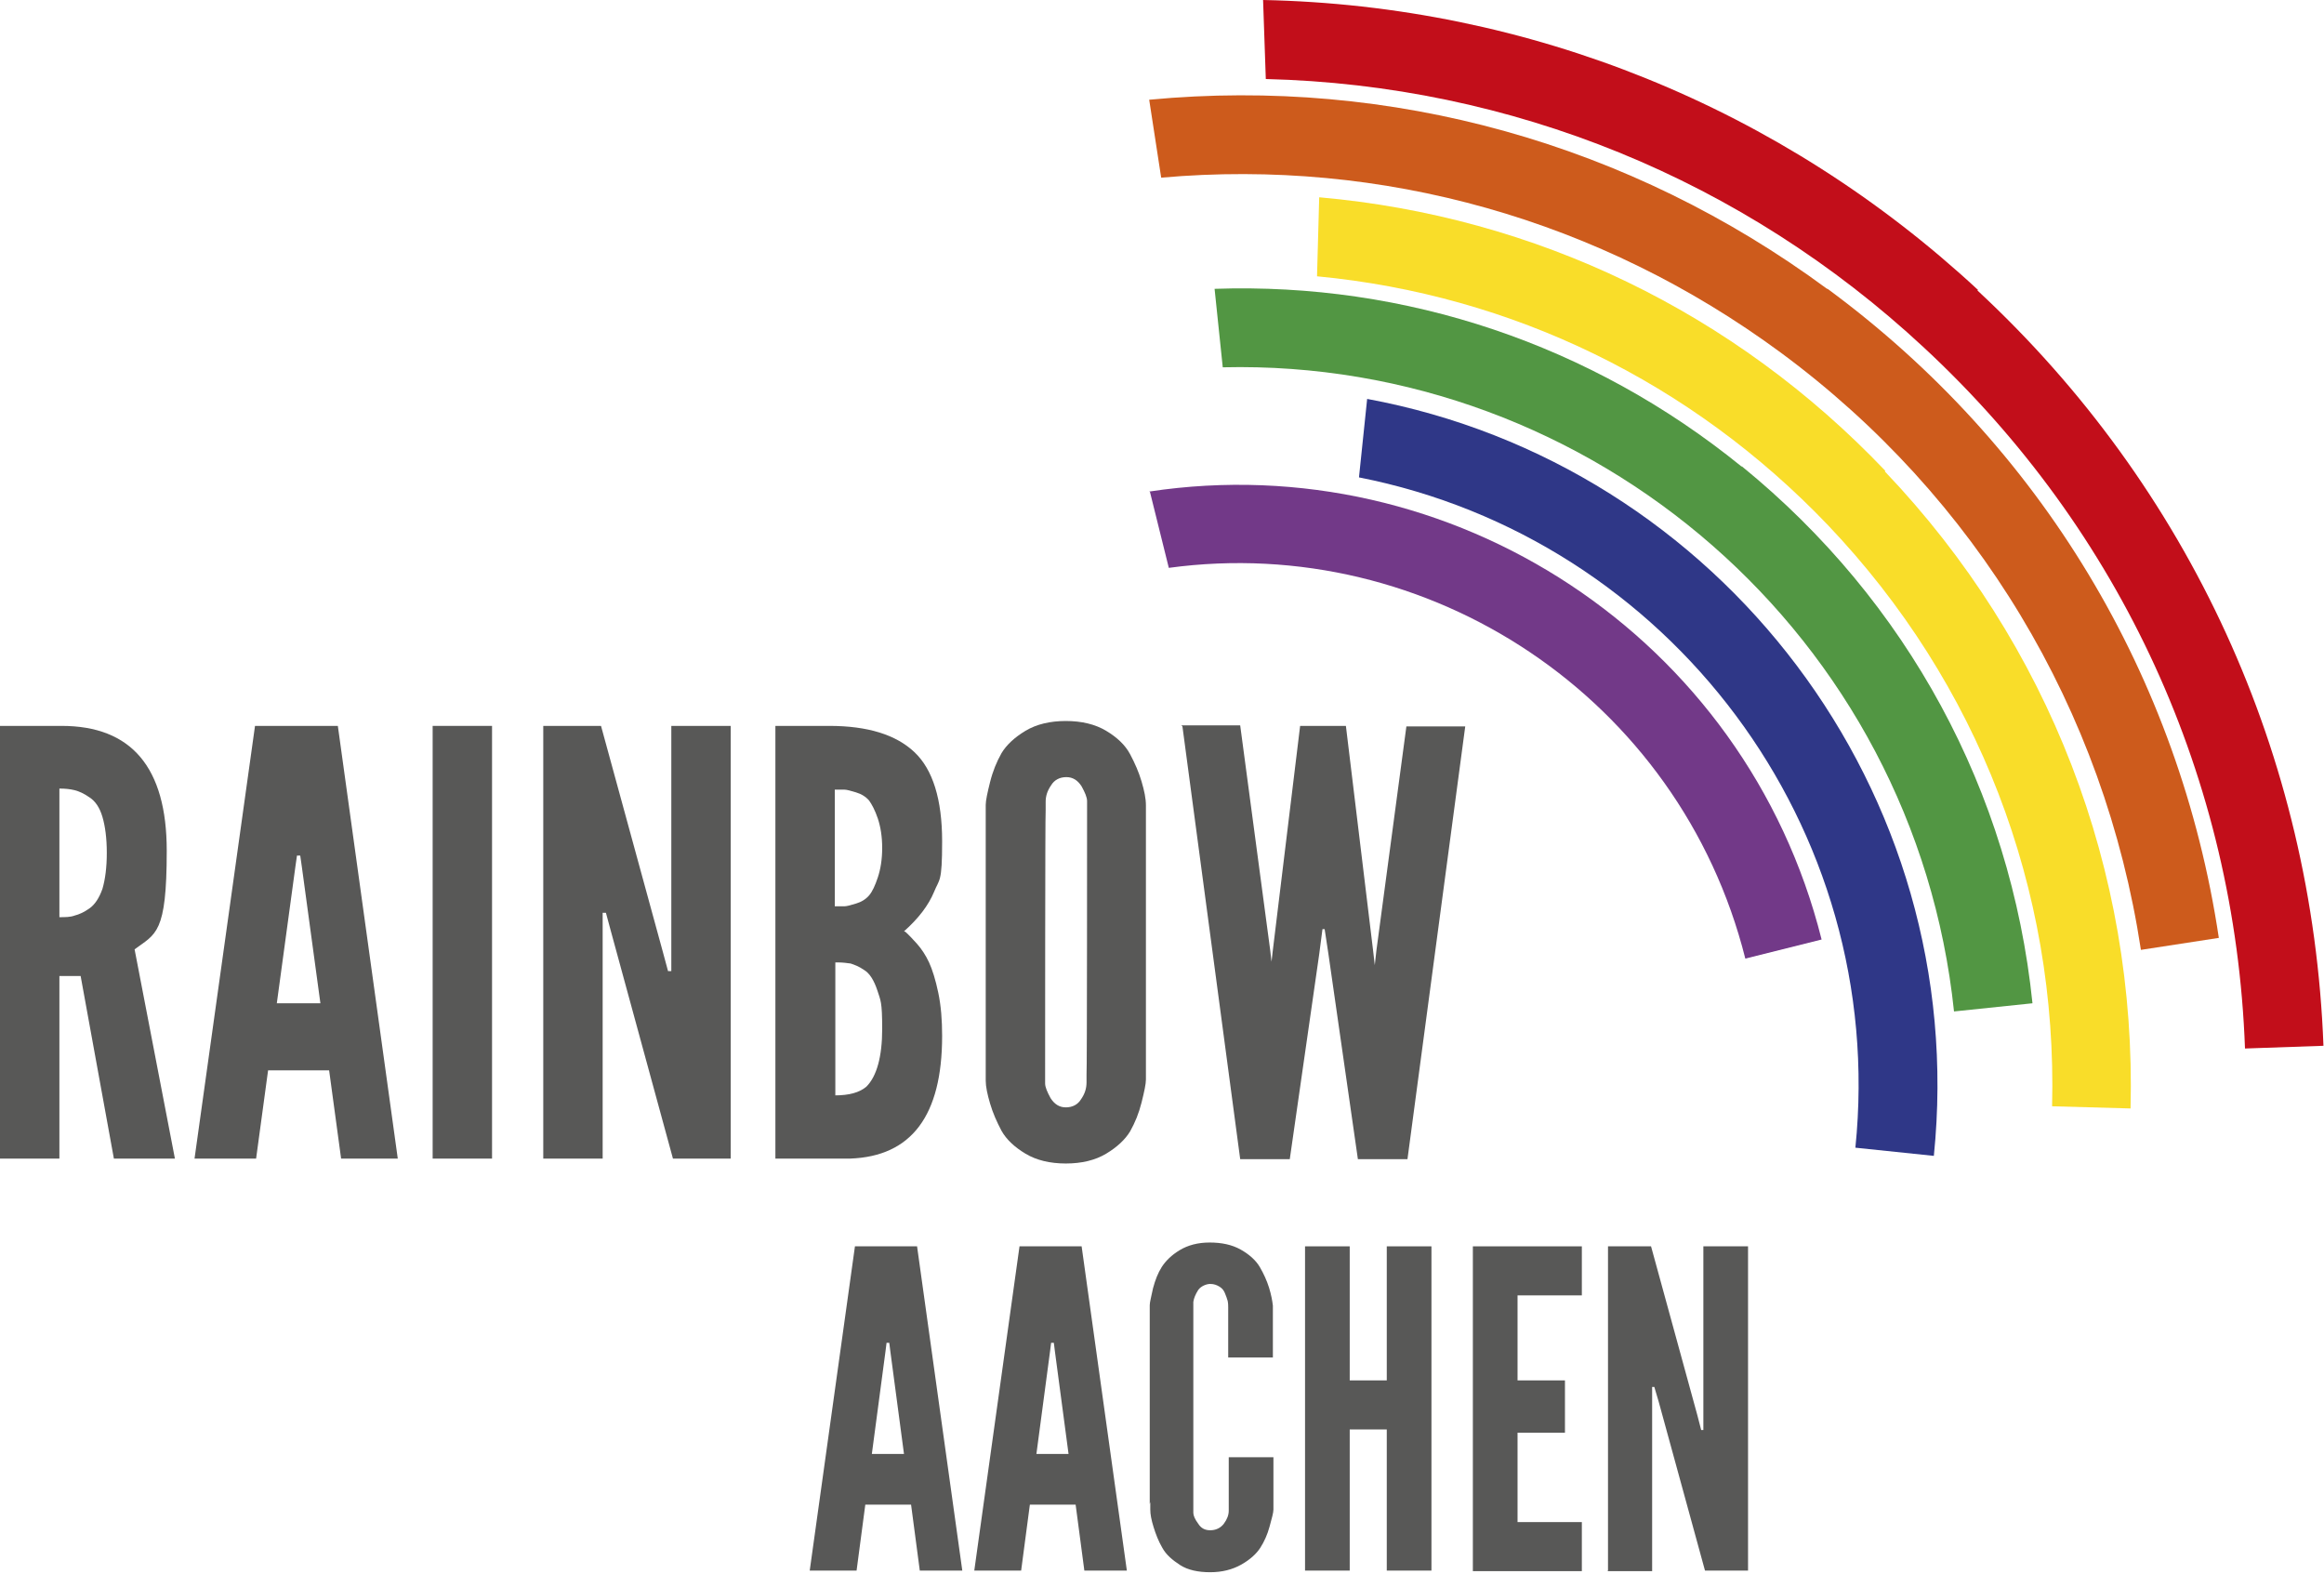 <?xml version="1.0" encoding="UTF-8"?><svg id="uuid-67cf39ac-6de5-47d4-a8db-6f3d7d51485d" xmlns="http://www.w3.org/2000/svg" viewBox="0 0 426.5 288.9"><defs><style>.uuid-83b55ef2-ab98-4bb0-b9b3-66d909b8886c{fill:#f9dd29;}.uuid-7e9edd6e-2bf1-4ce3-8f7d-a1a36510f4e2{fill:#c20e1a;}.uuid-a035c23c-20c1-4cb6-b44d-fbff4fb96eef{fill:#cd5b1c;}.uuid-dfa0b849-769b-40ec-881d-04da6ba2dc1f{fill:#723988;}.uuid-6d15f269-9fee-4d04-ba0d-3764af7ea4c9{fill:#529643;}.uuid-4e615218-6966-4465-8b61-951d9fefba8d{fill:#2f3787;}.uuid-5b5f2967-a299-458d-81b3-9c634a8163cc{fill:#585857;}</style></defs><path class="uuid-5b5f2967-a299-458d-81b3-9c634a8163cc" d="m0,212.6v-79.4h11.3c12.8,0,19.3,7.6,19.3,22.9s-2,15.2-5.9,18.1l7.4,38.4h-11.2l-6.1-33.5h-3.9v33.5H0Zm10.9-44.3c1.1,0,2,0,2.8-.3.8-.2,1.7-.6,2.7-1.3,1-.7,1.8-1.9,2.4-3.6.5-1.7.8-3.9.8-6.6s-.3-4.9-.8-6.6c-.5-1.7-1.3-2.9-2.4-3.6-1-.7-1.9-1.1-2.7-1.3-.8-.2-1.7-.3-2.8-.3v23.5Z"/><path class="uuid-5b5f2967-a299-458d-81b3-9c634a8163cc" d="m35.7,212.6l11.1-79.4h15.2l11,79.4h-10.4l-2.2-16.2h-11.2l-2.2,16.2h-11.4Zm15.2-28.5h7.9l-3.4-25-.3-2.1h-.6s-.3,2.1-.3,2.1l-3.4,25Z"/><path class="uuid-5b5f2967-a299-458d-81b3-9c634a8163cc" d="m79.4,212.6v-79.4h10.9v79.4h-10.9Z"/><path class="uuid-5b5f2967-a299-458d-81b3-9c634a8163cc" d="m99.7,212.6v-79.4h10.6l11.3,41.3,1,3.7h.6v-45h10.9v79.4h-10.6l-11.3-41.4-1-3.7h-.6v45.1h-10.9Z"/><path class="uuid-5b5f2967-a299-458d-81b3-9c634a8163cc" d="m142.3,212.6v-79.4h9.9c7,0,12.2,1.6,15.6,4.8,3.4,3.2,5.1,8.7,5.1,16.4s-.5,6.8-1.5,9.3c-1,2.4-2.8,4.8-5.5,7.2.2,0,.4.2.7.5.3.3.9.9,1.7,1.8s1.6,2.1,2.2,3.4c.6,1.3,1.2,3.2,1.7,5.6.5,2.4.7,5,.7,7.9,0,14.6-5.6,22.1-16.9,22.5h-13.6Zm10.9-46.3c.8,0,1.4,0,1.8,0,.4,0,1.1-.2,2.1-.5,1-.3,1.8-.8,2.4-1.5.6-.7,1.1-1.8,1.6-3.3s.8-3.3.8-5.4-.3-3.9-.8-5.4-1.1-2.6-1.6-3.3c-.6-.7-1.4-1.2-2.4-1.5-1-.3-1.7-.5-2.1-.5s-1,0-1.8,0v21.6Zm0,34.7c2.6,0,4.5-.5,5.8-1.6,1.9-1.9,2.9-5.5,2.9-10.6s-.3-5.2-.9-7.1c-.6-1.8-1.4-3.1-2.4-3.7-1-.7-1.9-1-2.5-1.2-.7-.1-1.5-.2-2.4-.2h-.4v24.4Z"/><path class="uuid-5b5f2967-a299-458d-81b3-9c634a8163cc" d="m180.9,196.3v-46.8c0-.4,0-1,0-1.8s.3-2.2.8-4.2c.5-2,1.2-3.7,2.1-5.3.9-1.5,2.4-2.9,4.4-4.1,2-1.2,4.5-1.8,7.4-1.8s5.4.6,7.4,1.8c2,1.2,3.5,2.6,4.4,4.3.9,1.7,1.6,3.3,2.1,5,.5,1.7.8,3.1.8,4.4v1.7c0,0,0,46.8,0,46.8,0,.4,0,1,0,1.8,0,.8-.3,2.2-.8,4.2-.5,2-1.2,3.7-2.1,5.3-.9,1.5-2.4,2.9-4.4,4.1-2,1.2-4.5,1.8-7.4,1.8s-5.4-.6-7.4-1.8c-2-1.2-3.5-2.6-4.4-4.2-.9-1.7-1.6-3.3-2.1-5-.5-1.7-.8-3.1-.8-4.2v-1.8Zm10.9.8c0,.4,0,1,0,1.7,0,.7.4,1.6,1,2.7.7,1.1,1.6,1.7,2.8,1.7s2.2-.5,2.8-1.5c.7-1,1-2,1-3.1v-1.4c.1,0,.1-48.5.1-48.5,0-.4,0-1,0-1.7,0-.7-.4-1.6-1-2.7-.7-1.1-1.6-1.7-2.8-1.7s-2.2.5-2.8,1.5c-.7,1-1,2-1,3v1.6c-.1,0-.1,48.5-.1,48.5Z"/><path class="uuid-5b5f2967-a299-458d-81b3-9c634a8163cc" d="m216.8,133.1h10.8l5.5,41.2.3,2.6h-.1l.3-2.6,5-41.1h8.4l5,41.3.3,2.6h0c0-.1.3-2.7.3-2.7l5.5-41.1h10.8l-10.6,79.4h-9.1l-5.4-37.6-.7-4.6h-.4l-.6,4.6-5.4,37.6h-9.1l-10.6-79.4Z"/><path class="uuid-7e9edd6e-2bf1-4ce3-8f7d-a1a36510f4e2" d="m363,53.2C326.9,19.7,280.6,1,231.8,0l.5,14.5c45,1.1,87.6,18.4,120.8,49.3,36.2,33.6,57.1,79.2,58.9,128.6l14.4-.5c-2-53.2-24.5-102.4-63.5-138.6Z"/><path class="uuid-a035c23c-20c1-4cb6-b44d-fbff4fb96eef" d="m335.3,53c-36.2-26.7-80-38.9-124.4-34.7l2.2,14.3c40.6-3.6,80.6,7.7,113.7,32.1,35.9,26.5,59.4,65.5,66.1,109.6l14.3-2.2c-7.2-48-32.7-90.3-71.8-119.1Z"/><path class="uuid-83b55ef2-ab98-4bb0-b9b3-66d909b8886c" d="m346,86.4c-27.7-29.1-64.2-46.7-103.9-50.2l-.4,14.5c35.8,3.4,68.7,19.4,93.8,45.7,27.5,28.9,42.1,66.7,41.1,106.6l14.4.4c1.1-43.7-14.9-85.2-45.1-116.9Z"/><path class="uuid-6d15f269-9fee-4d04-ba0d-3764af7ea4c9" d="m319.6,85.6c-27.6-22.4-61.6-33.8-96.7-32.6l1.5,14.4c67.9-1.6,127,49.4,134.2,118.2l14.4-1.5c-4-38.9-23-73.8-53.3-98.5Z"/><path class="uuid-4e615218-6966-4465-8b61-951d9fefba8d" d="m250.9,73.2l-1.5,14.4c56.9,11.2,97.1,64.2,91.1,123l14.4,1.5c6.8-66.7-39.2-126.9-104-138.9Z"/><path class="uuid-dfa0b849-769b-40ec-881d-04da6ba2dc1f" d="m211,90.1l3.5,14.1c47.7-6.5,93.8,23.9,105.8,71.7l14-3.5c-13.9-55.5-67.9-90.6-123.4-82.2Z"/><path class="uuid-5b5f2967-a299-458d-81b3-9c634a8163cc" d="m148.6,288.2l8.3-59.5h11.4l8.3,59.5h-7.8l-1.6-12.1h-8.4l-1.6,12.1h-8.5Zm11.4-21.4h5.9l-2.5-18.8-.2-1.6h-.5s-.2,1.6-.2,1.6l-2.5,18.8Z"/><path class="uuid-5b5f2967-a299-458d-81b3-9c634a8163cc" d="m178.8,288.2l8.3-59.5h11.4l8.3,59.5h-7.8l-1.6-12.1h-8.4l-1.6,12.1h-8.5Zm11.4-21.4h5.9l-2.5-18.8-.2-1.6h-.5s-.2,1.6-.2,1.6l-2.5,18.8Z"/><path class="uuid-5b5f2967-a299-458d-81b3-9c634a8163cc" d="m211,276v-35.1c0-.3,0-.8,0-1.4s.3-1.6.6-3.1c.4-1.5.9-2.8,1.6-3.9.7-1.1,1.8-2.2,3.3-3.1s3.3-1.4,5.5-1.4,4.1.4,5.7,1.3c1.6.9,2.8,2,3.5,3.2.7,1.2,1.3,2.5,1.7,3.8.4,1.3.6,2.4.7,3.3v1.3c0,0,0,8.2,0,8.2h-8.2v-8.7c0,0,0-.2,0-.5s0-.7-.1-1.2c-.1-.4-.3-.9-.5-1.4-.2-.5-.5-.9-1-1.2-.5-.3-1-.5-1.7-.5s-1.7.4-2.2,1.1c-.5.8-.8,1.5-.9,2.2v1.2c0,0,0,36.3,0,36.3,0,.3,0,.7,0,1.2,0,.5.3,1.2.9,2,.5.8,1.2,1.2,2.2,1.2s1.9-.4,2.5-1.2c.6-.8.9-1.6.9-2.4v-9.8h8.2v8.2c0,.3,0,.8,0,1.4,0,.6-.3,1.6-.7,3.1-.4,1.5-1,2.8-1.7,3.9-.7,1.1-1.9,2.2-3.5,3.1s-3.5,1.4-5.7,1.4-4.1-.4-5.5-1.3-2.6-1.9-3.3-3.2c-.7-1.2-1.2-2.5-1.6-3.8-.4-1.3-.6-2.3-.6-3.2v-1.4Z"/><path class="uuid-5b5f2967-a299-458d-81b3-9c634a8163cc" d="m239.5,288.2v-59.5h8.2v24.6h6.8v-24.6h8.2v59.5h-8.2v-25.9h-6.8v25.9h-8.2Z"/><path class="uuid-5b5f2967-a299-458d-81b3-9c634a8163cc" d="m270.3,288.2v-59.5h20v9h-11.8v15.6h8.7v9.6h-8.7v16.4h11.8v9h-20Z"/><path class="uuid-5b5f2967-a299-458d-81b3-9c634a8163cc" d="m295.1,288.2v-59.5h7.9l8.5,31,.7,2.7h.4v-33.7h8.2v59.5h-7.9l-8.5-31-.8-2.7h-.4v33.8h-8.2Z"/></svg>